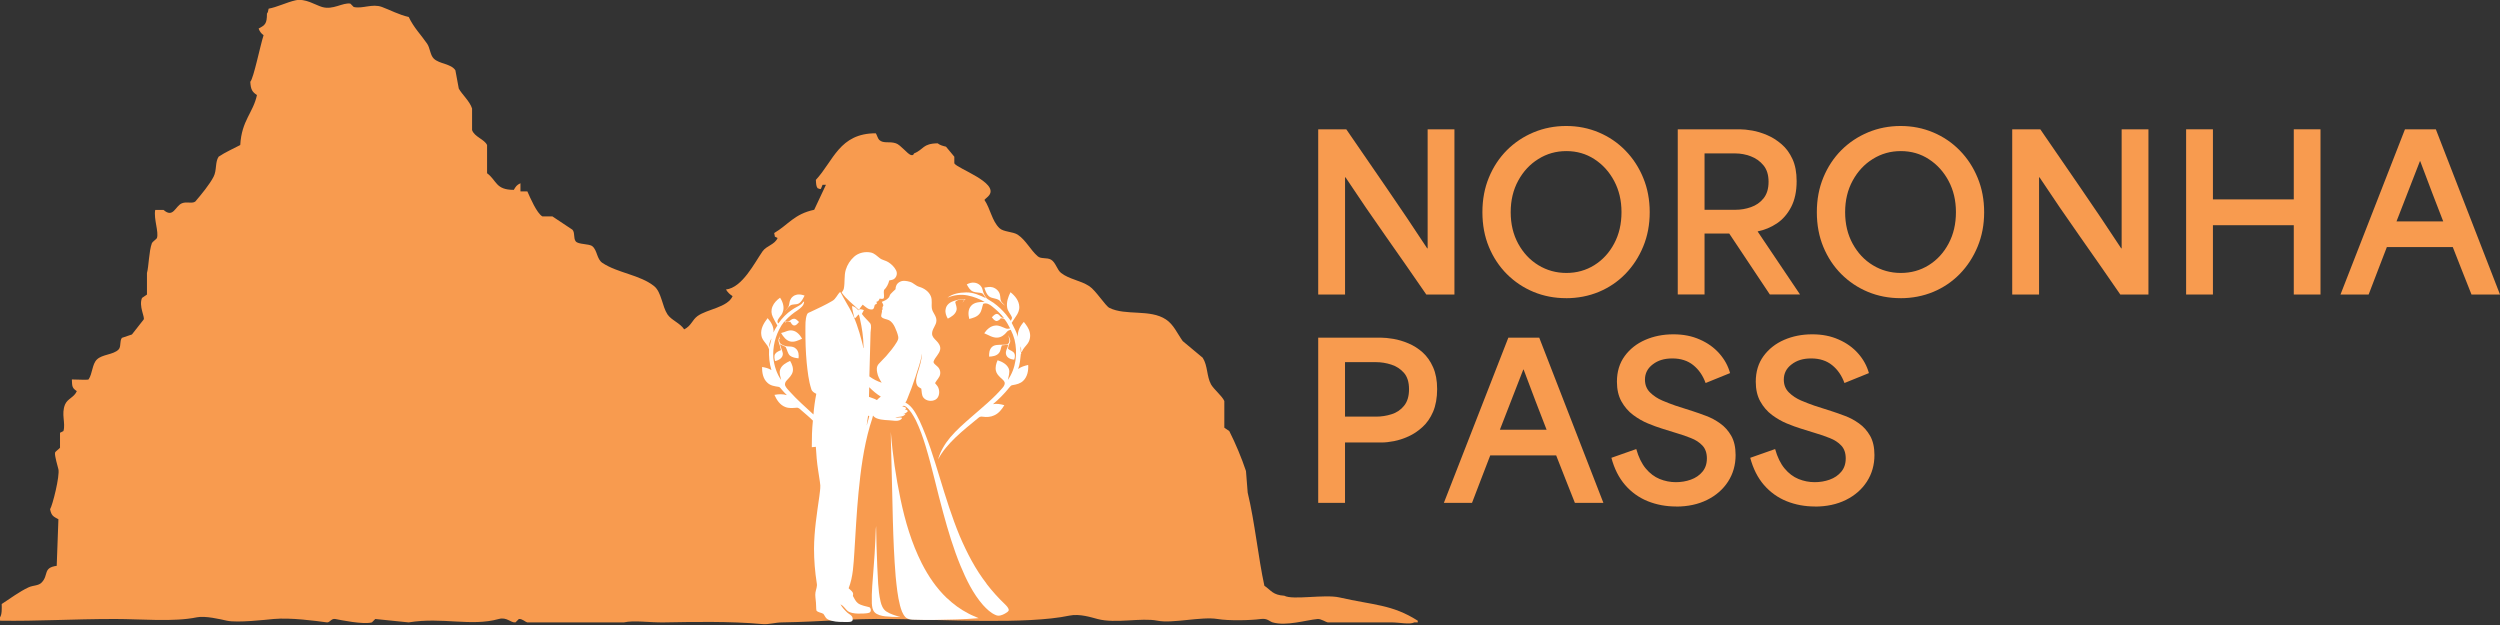 <?xml version="1.0" encoding="UTF-8"?>
<svg xmlns="http://www.w3.org/2000/svg" width="500" height="125" viewBox="0 0 500 125" fill="none">
  <rect x="0" y="0" width="500" height="125" fill="#333333" stroke="none"/>
  <g clip-path="url(#clip0_4229_357)">
    <path fill-rule="evenodd" clip-rule="evenodd" d="M104.142 38.284H105.474C106.034 39.541 107.36 42.655 108.473 43.277H110.479C110.479 43.277 114.421 45.883 114.471 45.932C115.031 46.483 114.641 47.62 115.144 48.27C115.683 48.941 117.81 48.701 118.483 49.258C119.476 50.078 119.334 51.815 120.489 52.585C123.587 54.633 127.99 54.951 130.84 57.239C132.293 58.418 132.435 61.292 133.498 62.881C134.299 64.061 135.994 64.59 136.837 65.869C138.269 65.169 138.411 64.011 139.503 63.213C141.438 61.815 145.522 61.497 146.521 59.23C145.919 58.842 145.578 58.503 145.189 57.903C148.478 57.521 150.895 52.571 152.519 50.254C153.32 49.124 154.936 48.955 155.518 47.599C154.667 47.119 155.128 47.669 154.837 46.61C157.694 44.922 158.85 42.797 162.841 41.956L165.187 36.963H164.507C164.074 37.952 164.315 37.924 163.514 37.641C163.224 37.211 163.224 36.822 163.174 35.975C166.683 32.211 167.867 26.638 175.169 26.66C175.339 26.928 175.602 27.768 175.85 27.987C176.722 28.785 177.835 28.206 179.189 28.665C180.132 28.976 181.514 30.833 182.187 31.003C182.79 31.144 182.698 30.713 182.861 30.664C184.747 29.894 184.506 28.708 187.533 28.665C187.994 29.025 188.497 29.167 189.199 29.336L190.865 31.342V32.669C191.467 33.729 199.62 36.455 197.876 38.99C197.543 39.449 197.224 39.59 196.884 39.979C198.089 41.766 198.379 44.174 199.882 45.621C200.705 46.419 202.59 46.299 203.562 46.949C205.206 48.058 206.1 50.014 207.553 51.264C208.226 51.843 209.389 51.455 210.211 51.935C211.133 52.472 211.424 53.99 212.218 54.59C213.884 55.89 216.039 56.038 217.875 57.246C219.13 58.065 221.115 61.201 221.866 61.568C225.156 63.206 230.012 61.758 233.209 63.905C234.733 64.915 235.456 66.702 236.548 68.22L240.539 71.547C241.574 73.164 241.312 75.24 242.205 76.879C242.758 77.867 244.431 79.195 244.864 80.205V85.537L245.856 86.215C247.118 88.701 248.323 91.596 249.195 94.202C249.316 95.65 249.415 97.097 249.536 98.517C250.961 104.407 251.662 111.596 252.875 117.147C254.25 118.086 254.541 119.004 256.866 119.145C258.532 120.064 264.919 118.814 267.876 119.484C274.745 121.052 278.396 120.862 283.55 124.138V124.477H282.869C282.005 124.958 279.92 124.477 278.205 124.477H265.529C265.097 124.379 264.175 123.75 263.523 123.799C261.198 124.018 257.256 125.268 254.527 124.477C253.874 124.287 253.513 123.63 252.18 123.799C250.046 124.089 245.672 124.167 243.496 123.799C240.277 123.27 234.499 124.739 231.501 124.138C228.232 123.489 223.107 124.767 219.505 123.799C218.293 123.489 215.947 122.691 213.848 123.129C205.334 124.936 188.334 123.898 178.147 123.799C169.824 123.701 164.868 124.336 156.475 124.477C155.043 124.477 153.767 124.936 152.483 124.816C146.025 124.216 138.262 124.386 132.789 124.477C129.911 124.527 126.813 124.018 124.786 124.477H105.439C105.049 124.379 104.446 123.729 103.773 123.799L103.092 124.477C102.128 124.597 101.398 123.347 99.753 123.799C94.217 125.346 88.481 123.369 81.732 124.477L75.054 123.799L74.381 124.477C72.686 124.958 68.085 123.997 67.05 123.799C66.228 123.658 65.98 124.548 65.385 124.477C63.109 124.167 58.132 123.489 54.715 123.799C53.141 123.948 47.463 124.597 45.379 124.138C44.003 123.828 41.026 123.129 39.381 123.46C34.759 124.428 28.251 123.799 23.026 123.799C14.37 123.799 7.472 124.258 0 124.138V123.46C0.39 122.91 0.362 121.822 0.34 120.805C1.935 119.767 3.92 118.298 5.686 117.479C6.678 117.02 7.692 117.189 8.344 116.49C9.776 114.993 8.543 113.545 11.343 113.164L11.683 103.849C10.719 103.319 10.28 103.199 10.017 101.843C10.528 101.024 11.981 95.184 11.683 93.856C11.563 93.326 10.882 91.13 11.01 90.53C11.059 90.29 11.953 89.689 12.002 89.541V86.554L12.683 86.215C13.165 84.647 12.201 82.811 13.016 80.883C13.526 79.703 14.831 79.484 15.363 78.227C14.469 77.599 14.42 77.429 14.37 75.89C15.554 75.911 17.489 76.01 17.709 75.89C18.51 74.732 18.411 72.846 19.375 71.907C20.445 70.847 22.664 70.968 23.707 69.908C24.267 69.35 23.877 68.242 24.38 67.571L26.386 66.893C26.386 66.893 28.662 64.025 28.733 63.905C29.023 63.446 27.719 61.229 28.4 59.59L29.392 58.912V54.597C29.761 53.298 29.782 50.205 30.385 48.616C30.484 48.376 31.328 47.775 31.377 47.627C31.81 46.419 30.704 43.792 31.044 41.984H32.71C34.667 43.701 35.035 41.215 36.382 40.657C37.325 40.268 38.389 40.777 39.048 40.318C40.21 38.969 41.947 36.864 42.727 35.325C43.379 34.047 42.996 32.458 43.72 31.342C45.074 30.424 46.747 29.703 48.051 29.004C48.321 24.082 50.639 22.556 51.39 19.011C50.426 18.362 50.157 17.924 50.057 16.356C50.71 15.727 52.085 8.948 52.716 7.041C52.267 6.735 51.936 6.292 51.723 5.713C53.007 5.014 53.389 4.795 53.389 2.726C53.63 2.359 53.581 2.408 53.723 1.737C55.438 1.419 57.352 0.459 59.068 0.071C61.053 -0.388 63.08 1.01 64.413 1.398C66.611 2.048 68.504 0.48 70.07 0.72L70.744 1.398C72.537 1.808 74.445 0.671 76.401 1.398C77.925 1.956 79.811 2.966 81.746 3.397C82.76 5.544 84.214 6.97 85.419 8.729C86.021 9.597 86.021 10.996 86.752 11.716C87.886 12.825 90.183 12.705 91.076 14.054L91.757 17.719C92.388 18.877 93.954 20.233 94.415 21.702V26.017C94.897 27.394 96.882 27.846 97.414 29.004V34.647C99.399 36.116 99.08 37.973 102.759 37.973C103.17 37.295 103.319 37.013 104.092 36.645V38.312L104.12 38.242L104.142 38.284Z" fill="#F89B4F"></path>
    <path d="M176.105 120.268C175.58 117.973 175.594 115.607 175.453 113.27C175.353 110.579 175.247 107.895 175.219 105.198C175.105 106.052 175.141 106.921 175.084 107.775C175.006 109.774 174.864 111.78 174.708 113.771C174.538 116.073 174.29 118.369 174.368 120.678C174.411 121.321 174.481 122.034 174.971 122.507C175.467 122.98 176.289 123.171 177.005 123.263C178.019 123.369 179.026 123.411 180.047 123.397C179.089 123.107 178.104 122.846 177.253 122.288C176.58 121.829 176.275 121.031 176.105 120.275V120.268Z" fill="white"></path>
    <path d="M191.29 62.083C191.453 61.504 191.148 60.953 191.042 60.395C191.503 59.901 192.247 59.823 192.885 59.901C192.729 60.106 192.602 60.318 192.51 60.558C192.637 60.367 192.765 60.169 192.892 59.979L193.155 59.908C192.311 59.654 191.453 59.972 190.659 60.233C189.865 60.494 189.227 61.066 189.121 61.879C188.993 62.528 189.234 63.171 189.56 63.729C190.276 63.362 191.056 62.895 191.29 62.083Z" fill="white"></path>
    <path d="M200.109 60.325C200.364 60.643 200.669 60.911 201.01 61.137C200.768 60.84 200.457 60.607 200.251 60.297C200.045 59.979 200.102 59.456 200.003 59.025C199.882 58.27 199.23 57.655 198.507 57.458C197.961 57.302 197.408 57.436 196.869 57.528C197.075 58.121 197.266 58.771 197.741 59.216C198.415 59.831 199.563 59.548 200.116 60.332L200.109 60.325Z" fill="white"></path>
    <path d="M157.992 61.144C158.502 60.734 159.211 61.003 159.764 60.685C160.317 60.36 160.615 59.689 160.913 59.117C160.438 58.934 159.92 58.842 159.417 58.919C159.105 58.976 158.821 59.103 158.573 59.308C158.325 59.506 158.141 59.76 158.02 60.056C157.871 60.424 157.885 60.833 157.744 61.208C157.602 61.582 157.205 61.907 156.971 62.281C157.333 61.914 157.602 61.476 157.992 61.151V61.144Z" fill="white"></path>
    <path d="M171.773 61.977C172.007 61.61 172.262 61.264 172.539 60.932C173.099 61.349 173.666 61.999 174.446 61.886C174.807 61.822 174.836 61.412 174.907 61.123C174.978 60.833 175.162 60.883 175.311 60.791C175.46 60.699 175.297 60.494 175.275 60.36C175.616 60.311 175.835 60.049 175.906 59.725C176.19 59.725 176.58 59.894 176.771 59.612C176.885 59.089 176.679 58.538 176.8 58.001C177.338 57.493 177.679 56.801 177.849 56.088C178.232 56.003 178.671 55.975 178.948 55.678C179.16 55.466 179.295 55.205 179.345 54.915C179.394 54.619 179.345 54.336 179.21 54.061C178.863 53.39 178.31 52.846 177.679 52.444C177.041 52.048 176.445 52.027 175.935 51.617C175.417 51.215 174.907 50.685 174.226 50.516C173.042 50.261 171.724 50.537 170.816 51.349C170.029 52.069 169.469 52.931 169.157 53.948C168.789 55.169 169.016 56.462 168.767 57.698C168.704 58.008 168.498 58.249 168.335 58.51C169.264 59.866 170.618 60.833 171.78 61.977H171.773Z" fill="white"></path>
    <path d="M189.341 119.59C187.27 117.606 185.647 115.205 184.35 112.655C182.315 108.616 181.025 104.244 180.103 99.831C179.182 95.417 178.508 90.904 178.168 86.391C178.154 88.559 178.281 90.734 178.303 92.91C178.529 100.367 178.522 107.846 179.132 115.29C179.33 117.239 179.515 119.202 180.004 121.102C180.231 121.928 180.493 122.79 181.089 123.432C181.464 123.806 182.01 123.905 182.514 123.934C183.974 123.997 185.441 123.99 186.909 123.983C189.851 123.927 192.8 123.891 195.735 123.637C195.055 123.319 194.339 123.065 193.679 122.698C192.091 121.886 190.638 120.812 189.348 119.583L189.341 119.59Z" fill="white"></path>
    <path d="M203.626 73.799C203.994 72.853 204.058 71.822 204.164 70.826C204.299 70.699 204.264 70.516 204.157 70.381C204.101 70.007 204.086 69.633 204.1 69.258C204.249 69.605 204.256 70 204.214 70.367C204.285 70.388 204.37 70.403 204.398 70.304C204.618 69.732 205.079 69.308 205.44 68.835C205.703 68.503 205.88 68.136 205.965 67.719C206.057 67.309 206.05 66.893 205.951 66.49C205.781 65.678 205.27 65.014 204.767 64.379C204.03 65.191 203.462 66.243 203.576 67.366C203.292 66.377 202.81 65.473 202.342 64.576C202.654 64.124 202.909 63.637 203.236 63.199C203.555 62.761 203.902 62.034 203.859 61.363C203.824 60.162 203.009 59.16 202.101 58.446C201.626 59.379 201.265 60.417 201.428 61.483C201.527 62.288 202.201 62.839 202.42 63.588L202.179 64.174C201.818 63.771 201.541 63.305 201.194 62.888C200.464 62.013 199.634 61.236 198.713 60.565C198.266 60.247 197.777 60.014 197.352 59.682C196.926 59.16 196.643 58.559 196.501 57.903C196.345 57.182 195.678 56.653 194.969 56.547C194.409 56.441 193.842 56.617 193.353 56.879C193.665 57.436 193.998 58.079 194.643 58.326C195.289 58.573 195.877 58.461 196.458 58.665C196.77 58.934 196.94 59.315 197.188 59.64C195.955 59.047 194.643 58.453 193.24 58.482C191.836 58.51 190.567 58.729 189.497 59.527C190.766 59.004 192.183 58.821 193.53 59.089C194.736 59.336 195.877 59.767 196.94 60.388C196.005 60.388 194.913 60.395 194.239 61.144C193.566 61.893 193.63 62.91 193.849 63.792C194.58 63.602 195.381 63.39 195.877 62.782C196.38 62.175 196.394 61.441 196.635 60.77C197.281 60.494 197.926 60.883 198.422 61.285C199.301 61.984 200.145 62.747 200.818 63.658L200.45 63.531C200.031 63.411 199.904 62.888 199.464 62.797C199.017 62.705 198.67 63.171 198.372 63.461C198.585 63.743 198.819 64.054 199.173 64.181C199.521 64.308 199.755 63.934 200.081 63.927L199.875 63.898C200.109 63.559 200.641 63.63 200.925 63.863C201.364 64.414 201.683 65.056 202.023 65.678C201.733 65.742 201.421 65.805 201.137 65.678C200.471 65.424 199.811 65.028 199.067 65.106C198.11 65.184 197.352 65.89 196.848 66.653C197.699 66.992 198.514 67.585 199.471 67.521C200.251 67.493 200.917 66.97 201.371 66.377C201.563 66.123 201.86 66.038 202.144 65.946C202.463 66.575 202.718 67.225 202.902 67.903C203.562 70.621 203.2 73.672 201.57 75.989C201.69 75.261 202.023 74.513 201.775 73.778C201.407 72.846 200.428 72.338 199.521 72.048C199.223 72.705 199.025 73.439 199.181 74.153C199.294 74.696 199.677 75.113 200.06 75.487C200.442 75.869 200.712 76.01 200.889 76.384C201.066 76.766 200.818 77.196 200.57 77.493C198.698 79.703 196.43 81.511 194.253 83.418C192.786 84.696 191.311 85.989 190.05 87.472C188.965 88.764 188.072 90.261 187.611 91.893C188.469 90.24 189.723 88.835 191.049 87.542C192.545 86.102 194.176 84.816 195.771 83.496C195.997 83.291 196.316 83.305 196.6 83.347C197.352 83.453 198.131 83.404 198.826 83.079C199.741 82.684 200.372 81.871 200.868 81.038C200.13 80.833 199.358 80.671 198.599 80.833C199.804 79.823 200.903 78.701 201.889 77.472C202.052 77.281 202.215 77.048 202.491 77.027C203.264 76.907 204.079 76.723 204.653 76.151C205.49 75.339 205.71 74.103 205.639 72.987C204.951 73.15 204.228 73.347 203.654 73.785L203.626 73.799Z" fill="white"></path>
    <path d="M200.393 68.948C199.712 68.99 198.904 68.891 198.372 69.414C197.848 69.936 197.798 70.664 197.826 71.328C198.493 71.292 199.244 71.201 199.726 70.678C200.208 70.155 200.123 69.59 200.379 69.075C200.797 69.025 201.229 69.011 201.648 68.919C201.548 69.597 201.01 70.205 201.222 70.918C201.428 71.631 202.193 71.864 202.831 71.942C203.002 71.469 203.094 70.84 202.697 70.452C202.3 70.064 201.882 70.071 201.591 69.718C201.648 69.477 201.69 69.23 201.761 68.99C201.832 68.75 202.073 68.475 202.052 68.164C202.023 67.853 201.825 67.387 201.648 67.027C201.747 67.549 202.073 68.15 201.711 68.651C201.385 69.04 200.839 68.905 200.4 68.948H200.393Z" fill="white"></path>
    <path d="M157.999 71.13C158.481 71.518 159.119 71.596 159.707 71.667C159.792 71.017 159.736 70.275 159.239 69.788C158.899 69.407 158.368 69.294 157.878 69.294C157.247 69.308 156.673 69.131 156.156 68.771C155.844 68.531 155.83 68.107 155.822 67.747H156.007L155.915 67.549C155.964 67.415 156 67.295 156.042 67.161C155.822 67.528 155.581 67.966 155.744 68.404C155.908 68.849 156.063 69.492 156.191 70.035C155.773 70.205 155.312 70.381 155.043 70.77C154.773 71.151 154.894 71.744 155.007 72.21C155.773 72.083 156.68 71.518 156.56 70.636C156.425 70.028 156.149 69.456 155.978 68.849C156.354 69.047 156.751 69.181 157.12 69.371C157.453 69.929 157.496 70.664 157.992 71.13H157.999Z" fill="white"></path>
    <path d="M158.502 66.109C157.694 65.939 156.985 66.455 156.219 66.603C156.645 67.309 157.169 68.051 158.006 68.284C158.85 68.51 159.665 68.065 160.423 67.747C160.005 67.013 159.395 66.271 158.509 66.109H158.502Z" fill="white"></path>
    <path d="M197.309 116.723C195.069 113.842 193.389 110.572 191.956 107.232C190.376 103.432 189.156 99.484 187.958 95.551C186.76 91.61 185.604 87.832 183.917 84.16C183.222 82.79 182.514 81.25 181.074 80.501C181.195 80.346 181.294 80.177 181.372 79.993C182.017 78.46 182.584 76.893 183.102 75.325C183.612 73.75 184.151 72.288 184.406 70.706C184.343 72.048 183.917 73.326 183.52 74.605C183.293 75.381 183.038 76.257 183.414 77.034C183.57 77.387 183.96 77.535 184.258 77.733C184.371 78.326 184.293 79.011 184.683 79.52C185.243 80.226 186.37 80.36 187.122 79.915C187.88 79.463 188.008 78.298 187.646 77.5C187.504 77.161 187.221 76.921 187.008 76.624C187.32 75.989 187.958 75.516 188.043 74.774C188.121 74.032 187.767 73.482 187.249 73.093C187.008 72.867 186.618 72.634 186.732 72.253C187.044 71.405 187.866 70.812 188.036 69.901C188.157 69.23 187.745 68.63 187.299 68.178C186.852 67.726 186.427 67.352 186.413 66.744C186.391 65.77 187.285 65.064 187.285 64.103C187.285 63.143 186.554 62.585 186.391 61.766C186.228 60.946 186.512 60.035 186.157 59.223C185.753 58.27 184.811 57.648 183.839 57.359C183.145 57.168 182.677 56.554 181.989 56.363C181.301 56.172 180.571 56.031 179.947 56.377C179.316 56.723 179.118 57.267 179.104 57.846C178.77 58.164 178.423 58.468 178.118 58.806C177.906 59.032 177.934 59.4 177.672 59.597C177.324 59.986 176.835 60.184 176.36 60.367C176.459 60.657 176.821 60.961 176.587 61.271C176.445 61.441 176.481 61.653 176.523 61.85L176.381 62.055C176.481 62.507 176.14 62.931 176.275 63.369C176.658 63.828 177.331 63.792 177.835 64.061C178.338 64.329 178.735 64.908 178.983 65.452C179.231 65.996 179.522 66.695 179.65 67.352C179.727 67.733 179.55 68.086 179.373 68.397C178.763 69.414 178.005 70.332 177.225 71.229C176.75 71.773 176.197 72.246 175.729 72.797C175.261 73.355 175.332 73.934 175.438 74.506C175.559 75.254 175.949 75.911 176.339 76.54C175.446 76.25 174.63 75.833 173.872 75.282C173.971 72.352 174.021 69.414 174.113 66.483C174.134 65.89 174.361 65.226 174.049 64.675C173.51 64.025 172.851 63.475 172.376 62.782C172.504 62.528 172.638 62.274 172.78 62.02C172.433 61.9 171.936 61.688 171.667 62.069C171.341 61.674 170.944 61.285 170.405 61.222C170.441 61.921 170.66 62.606 170.802 63.291C170.873 63.404 170.852 63.686 171.05 63.609C171.305 63.397 171.468 63.107 171.717 62.881C171.901 63.143 171.908 63.468 171.993 63.764C172.39 65.544 172.667 67.345 172.702 69.167C172.695 69.322 172.752 69.513 172.638 69.654C172.638 69.167 172.468 68.708 172.362 68.242C171.773 65.982 171.05 63.722 169.916 61.667C169.547 61.01 169.15 60.374 168.789 59.696C168.512 59.273 168.356 58.778 168.023 58.39C167.435 58.941 167.179 59.788 166.449 60.191C165.074 61.003 163.614 61.667 162.167 62.352C161.884 62.486 161.515 62.556 161.402 62.895C161.019 63.891 161.104 64.979 161.083 66.017C161.076 68.185 161.132 70.367 161.338 72.528C161.522 74.301 161.707 76.102 162.259 77.811C162.38 78.305 162.848 78.552 163.259 78.764C162.99 80.127 162.798 81.511 162.692 82.895C161.054 81.391 159.388 79.922 157.907 78.27C157.602 77.938 157.269 77.599 157.07 77.189C156.872 76.78 157.077 76.363 157.354 76.073C157.822 75.565 158.375 75.049 158.545 74.35C158.715 73.651 158.41 72.825 158.02 72.182C157.212 72.556 156.304 73.037 156.021 73.934C155.794 74.633 156.092 75.325 156.234 76.003C155.333 74.718 154.844 73.157 154.667 71.603C154.504 69.379 155.071 67.112 156.227 65.198C156.411 64.859 156.716 64.583 156.879 64.223L157.028 64.499C157.34 64.287 157.722 64.364 158.07 64.357C158.261 64.668 158.453 65.113 158.885 65.092C159.317 65.071 159.537 64.668 159.807 64.4C159.516 64.131 159.232 63.743 158.793 63.75C158.353 63.75 158.169 64.054 157.857 64.209C157.545 64.364 157.283 64.294 156.999 64.343L157.07 64.124C157.786 63.326 158.601 62.641 159.502 62.069C160.104 61.638 160.842 61.102 160.82 60.275C160.572 60.403 160.466 60.692 160.239 60.847C159.672 61.285 158.977 61.539 158.403 61.956C157.325 62.669 156.425 63.623 155.681 64.675C155.532 64.619 155.525 64.428 155.489 64.301C155.581 63.602 156.269 63.206 156.496 62.564C156.957 61.561 156.595 60.41 156.014 59.541C155.376 59.993 154.787 60.579 154.49 61.314C154.192 62.048 154.249 62.761 154.568 63.404C154.844 63.983 155.142 64.541 155.475 65.099C155.163 65.537 154.929 66.01 154.688 66.49C154.823 65.403 154.227 64.414 153.525 63.63C152.76 64.612 152.051 65.784 152.271 67.055C152.398 68.185 153.561 68.806 153.809 69.887C153.752 71.278 153.873 72.691 154.291 74.025C153.731 73.651 153.079 73.51 152.427 73.39C152.384 74.527 152.611 75.784 153.504 76.568C154.086 77.133 154.929 77.253 155.702 77.366C155.985 77.401 156.12 77.669 156.29 77.853C156.616 78.277 157.013 78.637 157.382 79.032C156.567 78.778 155.716 78.814 154.887 78.976C155.326 79.972 155.978 80.989 157.049 81.398C157.765 81.688 158.538 81.61 159.289 81.547C159.729 81.476 160.019 81.85 160.31 82.097C161.068 82.775 161.87 83.397 162.579 84.124C162.394 85.89 162.352 87.662 162.359 89.442L163.167 89.364C163.259 90.918 163.38 92.472 163.621 94.011C163.748 95.028 163.968 96.045 164.06 97.069C164.081 97.79 163.954 98.51 163.876 99.223C163.38 102.698 162.827 106.179 162.805 109.703C162.805 112.027 162.99 114.336 163.351 116.631C163.493 117.253 163.202 117.853 163.096 118.468C162.983 119.075 163.146 119.816 163.188 120.494C163.252 121.031 163.195 121.575 163.287 122.112C163.628 122.521 164.244 122.5 164.67 122.768C164.925 123.072 165.046 123.475 165.35 123.729C165.662 123.983 165.996 124.061 166.343 124.16C167.343 124.428 168.385 124.393 169.405 124.407C169.717 124.393 170.044 124.414 170.327 124.273C170.611 124.131 170.554 123.757 170.497 123.51C170.355 123.008 169.795 122.846 169.448 122.507C168.938 122.02 168.434 121.497 168.094 120.869C168.626 121.102 168.938 121.617 169.335 122.013C169.618 122.366 170.079 122.493 170.497 122.599C171.22 122.754 171.965 122.733 172.688 122.705C173.071 122.677 173.461 122.669 173.822 122.549C174.297 122.415 174.24 121.66 173.886 121.448C173.12 121.229 172.284 121.123 171.61 120.664C171.121 120.29 170.873 119.718 170.582 119.195C170.625 118.955 170.674 118.694 170.533 118.475C170.334 118.143 169.987 117.931 169.725 117.655C170.632 115.353 170.703 112.853 170.873 110.417C171.128 106.455 171.32 102.479 171.702 98.531C172.135 94.054 172.723 89.562 173.971 85.226C174.169 84.527 174.446 83.835 174.602 83.114C174.815 83.39 175.091 83.581 175.417 83.694C176.438 84.075 177.544 83.99 178.6 84.124C179.125 84.188 179.727 84.237 180.174 83.898C180.288 83.828 180.465 83.651 180.351 83.524C179.926 83.425 179.494 83.588 179.061 83.524C179.727 83.263 180.642 83.482 181.096 82.804L180.614 82.832C180.996 82.74 181.308 82.542 181.564 82.246C181.464 81.992 181.259 81.886 180.996 81.914L181.245 81.638C181.067 81.377 180.734 81.37 180.465 81.264C180.685 81.059 181.011 81.208 181.216 81.363C182.081 82.062 182.641 83.058 183.152 84.032C183.974 85.713 184.591 87.486 185.137 89.266C186.469 93.672 187.426 98.171 188.653 102.606C189.617 106.158 190.68 109.696 192.077 113.1C193.247 115.911 194.587 118.701 196.6 121.003C197.337 121.808 198.145 122.599 199.173 123.023C199.776 123.291 200.449 123.023 200.988 122.719C201.279 122.535 201.655 122.373 201.768 122.02C201.697 121.547 201.336 121.208 201.017 120.876C199.663 119.59 198.422 118.206 197.281 116.723H197.309ZM153.937 69.442C153.724 68.821 154.015 68.206 154.305 67.669C154.206 68.256 153.972 68.828 153.937 69.442ZM173.34 85.085C173.404 84.428 173.524 83.778 173.624 83.121L173.85 83.242C173.709 83.863 173.51 84.463 173.347 85.085H173.34ZM175.375 80.014C174.886 79.71 174.325 79.59 173.794 79.371C173.794 78.722 173.843 78.079 173.843 77.436C174.538 78.143 175.304 78.799 176.162 79.322C175.878 79.527 175.616 79.76 175.382 80.014H175.375Z" fill="white"></path>
    <path d="M313.197 59.633C310.893 59.633 308.731 59.216 306.711 58.383C304.705 57.549 302.925 56.363 301.38 54.824C299.841 53.284 298.643 51.469 297.778 49.379C296.913 47.288 296.481 44.979 296.481 42.437C296.481 39.894 296.913 37.606 297.778 35.508C298.643 33.404 299.848 31.575 301.38 30.035C302.925 28.496 304.712 27.309 306.739 26.462C308.767 25.622 310.936 25.198 313.24 25.198C315.544 25.198 317.735 25.628 319.769 26.49C321.797 27.345 323.569 28.552 325.086 30.113C326.603 31.667 327.787 33.482 328.645 35.572C329.51 37.662 329.942 39.951 329.942 42.444C329.942 44.937 329.51 47.211 328.645 49.301C327.787 51.391 326.596 53.213 325.086 54.774C323.569 56.328 321.797 57.528 319.769 58.376C317.742 59.216 315.551 59.64 313.197 59.64V59.633ZM302.138 42.437C302.138 44.809 302.642 46.914 303.648 48.75C304.655 50.586 305.995 52.02 307.682 53.044C309.376 54.075 311.241 54.59 313.283 54.59C315.324 54.59 317.189 54.075 318.869 53.03C320.542 51.984 321.868 50.537 322.839 48.701C323.817 46.871 324.299 44.781 324.299 42.429C324.299 40.078 323.81 38.044 322.839 36.208C321.861 34.364 320.542 32.91 318.883 31.836C317.231 30.756 315.36 30.219 313.283 30.219C311.205 30.219 309.376 30.741 307.682 31.794C305.995 32.832 304.655 34.28 303.648 36.123C302.642 37.959 302.138 40.064 302.138 42.437Z" fill="#F89B4F"></path>
    <path d="M335.55 58.905V25.862H348.013C348.665 25.862 349.466 25.946 350.437 26.109C351.402 26.278 352.394 26.582 353.422 27.02C354.443 27.451 355.407 28.058 356.314 28.842C357.222 29.619 357.945 30.607 358.498 31.815C359.051 33.016 359.327 34.484 359.327 36.229C359.327 38.27 358.959 39.993 358.236 41.391C357.513 42.782 356.57 43.877 355.386 44.675C354.209 45.459 352.933 45.996 351.543 46.278V46.321L360.008 58.898H353.968L345.844 46.702H340.909V58.898H335.55V58.905ZM340.909 41.956H347.127C348.169 41.956 349.197 41.78 350.196 41.426C351.21 41.073 352.047 40.494 352.706 39.675C353.372 38.849 353.713 37.747 353.713 36.363C353.713 34.979 353.372 33.884 352.692 33.065C352.011 32.239 351.161 31.638 350.154 31.257C349.147 30.876 348.126 30.685 347.084 30.685H340.909V41.956Z" fill="#F89B4F"></path>
    <path d="M380.085 59.633C377.781 59.633 375.619 59.216 373.598 58.383C371.592 57.549 369.812 56.363 368.267 54.824C366.729 53.284 365.531 51.469 364.666 49.379C363.801 47.288 363.368 44.979 363.368 42.437C363.368 39.894 363.801 37.606 364.666 35.508C365.531 33.404 366.736 31.575 368.267 30.035C369.812 28.496 371.599 27.309 373.627 26.462C375.654 25.622 377.823 25.198 380.127 25.198C382.431 25.198 384.622 25.628 386.657 26.49C388.684 27.345 390.456 28.552 391.974 30.113C393.491 31.667 394.675 33.482 395.532 35.572C396.397 37.662 396.83 39.951 396.83 42.444C396.83 44.937 396.397 47.211 395.532 49.301C394.675 51.391 393.484 53.213 391.974 54.774C390.456 56.328 388.684 57.528 386.657 58.376C384.629 59.216 382.438 59.64 380.085 59.64V59.633ZM369.026 42.437C369.026 44.809 369.529 46.914 370.536 48.75C371.542 50.586 372.882 52.02 374.569 53.044C376.264 54.075 378.128 54.59 380.17 54.59C382.212 54.59 384.076 54.075 385.756 53.03C387.429 51.984 388.755 50.537 389.726 48.701C390.705 46.871 391.187 44.781 391.187 42.429C391.187 40.078 390.697 38.044 389.726 36.208C388.748 34.364 387.429 32.91 385.77 31.836C384.119 30.756 382.247 30.219 380.17 30.219C378.093 30.219 376.264 30.741 374.569 31.794C372.882 32.832 371.542 34.28 370.536 36.123C369.529 37.959 369.026 40.064 369.026 42.437Z" fill="#F89B4F"></path>
    <path d="M402.444 58.905V25.862H408.059C410.753 29.788 413.447 33.701 416.141 37.62C418.835 41.532 421.536 45.551 424.237 49.668H424.329V25.862H429.688V58.905H424.06C421.401 55.035 418.714 51.179 416.013 47.338C413.305 43.496 410.597 39.534 407.903 35.466H407.811V58.905H402.451H402.444Z" fill="#F89B4F"></path>
    <path d="M437.224 58.905V25.862H442.584V39.88H458.755V25.862H464.1V58.905H458.755V45.042H442.584V58.905H437.224Z" fill="#F89B4F"></path>
    <path d="M468.098 58.905L480.994 25.862H487.168L500 58.905H494.3C493.676 57.331 493.053 55.749 492.422 54.167C491.798 52.578 491.181 50.996 490.557 49.414H477.371C476.747 50.996 476.138 52.578 475.542 54.167C474.954 55.749 474.344 57.323 473.727 58.905H468.098ZM479.292 44.28H488.643C487.962 42.535 487.232 40.65 486.46 38.63C485.68 36.61 484.879 34.477 484.049 32.246H483.978L479.299 44.28H479.292Z" fill="#F89B4F"></path>
    <path d="M263.643 100.572V67.528H276.106C276.844 67.528 277.701 67.613 278.68 67.775C279.665 67.945 280.665 68.242 281.678 68.672C282.699 69.096 283.649 69.696 284.514 70.466C285.379 71.243 286.081 72.232 286.613 73.439C287.151 74.64 287.428 76.095 287.428 77.811C287.428 79.527 287.151 81.116 286.613 82.359C286.081 83.595 285.372 84.619 284.486 85.417C283.607 86.222 282.671 86.843 281.678 87.288C280.693 87.733 279.736 88.044 278.8 88.227C277.864 88.404 277.063 88.496 276.404 88.496H269.003V100.572H263.643ZM269.003 83.326H275.22C276.262 83.326 277.29 83.171 278.29 82.853C279.304 82.542 280.14 81.984 280.799 81.172C281.466 80.367 281.806 79.258 281.806 77.846C281.806 76.434 281.466 75.339 280.785 74.562C280.105 73.792 279.254 73.234 278.247 72.917C277.241 72.592 276.22 72.429 275.178 72.429H269.003V83.319V83.326Z" fill="#F89B4F"></path>
    <path d="M288.775 100.572L301.67 67.528H307.845L320.677 100.572H314.977C314.353 98.997 313.729 97.415 313.098 95.833C312.474 94.244 311.858 92.662 311.234 91.081H298.048C297.424 92.662 296.814 94.244 296.219 95.833C295.63 97.415 295.021 98.99 294.404 100.572H288.775ZM299.969 85.946H309.32C308.639 84.202 307.909 82.316 307.136 80.297C306.356 78.277 305.555 76.144 304.726 73.912H304.655L299.976 85.946H299.969Z" fill="#F89B4F"></path>
    <path d="M335.224 101.299C333.203 101.299 331.311 100.946 329.552 100.24C327.801 99.534 326.291 98.453 325.029 97.006C323.768 95.544 322.853 93.729 322.279 91.561L327.255 89.809C327.709 91.427 328.34 92.726 329.148 93.694C329.957 94.668 330.878 95.367 331.927 95.798C332.977 96.222 334.061 96.434 335.174 96.434C336.216 96.434 337.216 96.271 338.159 95.932C339.109 95.593 339.889 95.064 340.477 94.357C341.072 93.651 341.377 92.761 341.377 91.681C341.377 90.6 341.072 89.725 340.477 89.103C339.889 88.475 339.123 87.98 338.201 87.62C337.287 87.246 336.33 86.921 335.337 86.631L332.367 85.706C331.537 85.452 330.616 85.113 329.588 84.689C328.574 84.273 327.589 83.701 326.632 82.994C325.689 82.288 324.909 81.391 324.299 80.304C323.69 79.216 323.385 77.895 323.385 76.349C323.385 74.343 323.902 72.627 324.937 71.215C325.972 69.802 327.341 68.722 329.042 67.98C330.743 67.239 332.615 66.864 334.657 66.864C336.698 66.864 338.414 67.21 339.974 67.91C341.54 68.595 342.838 69.527 343.873 70.706C344.908 71.879 345.617 73.178 346.014 74.619L341.122 76.603C340.576 75.099 339.754 73.912 338.655 73.03C337.549 72.14 336.16 71.688 334.487 71.688C332.813 71.688 331.58 72.083 330.545 72.881C329.51 73.665 328.992 74.682 328.992 75.925C328.992 76.963 329.333 77.818 330.013 78.489C330.694 79.16 331.502 79.696 332.452 80.106C333.402 80.508 334.295 80.855 335.125 81.137L338.563 82.239C339.364 82.493 340.25 82.811 341.221 83.178C342.207 83.545 343.143 84.04 344.029 84.682C344.922 85.311 345.659 86.137 346.248 87.154C346.829 88.178 347.12 89.463 347.12 91.01C347.12 92.994 346.616 94.76 345.61 96.321C344.603 97.874 343.206 99.096 341.413 99.986C339.626 100.869 337.563 101.314 335.21 101.314L335.224 101.299Z" fill="#F89B4F"></path>
    <path d="M362.993 101.299C360.972 101.299 359.079 100.946 357.321 100.24C355.57 99.534 354.06 98.453 352.798 97.006C351.536 95.544 350.622 93.729 350.047 91.561L355.024 89.809C355.478 91.427 356.109 92.726 356.917 93.694C357.725 94.668 358.647 95.367 359.696 95.798C360.745 96.222 361.83 96.434 362.943 96.434C363.985 96.434 364.985 96.271 365.927 95.932C366.877 95.593 367.657 95.064 368.246 94.357C368.841 93.651 369.146 92.761 369.146 91.681C369.146 90.6 368.841 89.725 368.246 89.103C367.657 88.475 366.892 87.98 365.97 87.62C365.055 87.246 364.098 86.921 363.106 86.631L360.136 85.706C359.306 85.452 358.384 85.113 357.357 84.689C356.343 84.273 355.357 83.701 354.4 82.994C353.457 82.288 352.678 81.391 352.068 80.304C351.458 79.216 351.153 77.895 351.153 76.349C351.153 74.343 351.671 72.627 352.706 71.215C353.741 69.802 355.109 68.722 356.811 67.98C358.512 67.239 360.384 66.864 362.425 66.864C364.467 66.864 366.183 67.21 367.742 67.91C369.309 68.595 370.606 69.527 371.641 70.706C372.676 71.879 373.385 73.178 373.782 74.619L368.891 76.603C368.345 75.099 367.523 73.912 366.424 73.03C365.318 72.14 363.928 71.688 362.255 71.688C360.582 71.688 359.349 72.083 358.314 72.881C357.279 73.665 356.761 74.682 356.761 75.925C356.761 76.963 357.101 77.818 357.782 78.489C358.462 79.16 359.271 79.696 360.221 80.106C361.171 80.508 362.064 80.855 362.893 81.137L366.332 82.239C367.133 82.493 368.019 82.811 368.99 83.178C369.975 83.545 370.911 84.04 371.797 84.682C372.691 85.311 373.428 86.137 374.016 87.154C374.598 88.178 374.888 89.463 374.888 91.01C374.888 92.994 374.385 94.76 373.378 96.321C372.372 97.874 370.975 99.096 369.181 99.986C367.395 100.869 365.332 101.314 362.978 101.314L362.993 101.299Z" fill="#F89B4F"></path>
    <path d="M263.643 58.905V25.862H269.258C271.952 29.788 274.646 33.701 277.34 37.62C280.034 41.532 282.735 45.551 285.436 49.668H285.528V25.862H290.887V58.905H285.259C282.6 55.035 279.913 51.179 277.212 47.338C274.504 43.496 271.796 39.534 269.102 35.466H269.01V58.905H263.65H263.643Z" fill="#F89B4F"></path>
  </g>
  <defs>
    <clipPath id="clip0_4229_357">
      <rect width="500" height="125" fill="white"></rect>
    </clipPath>
  </defs>
</svg>

